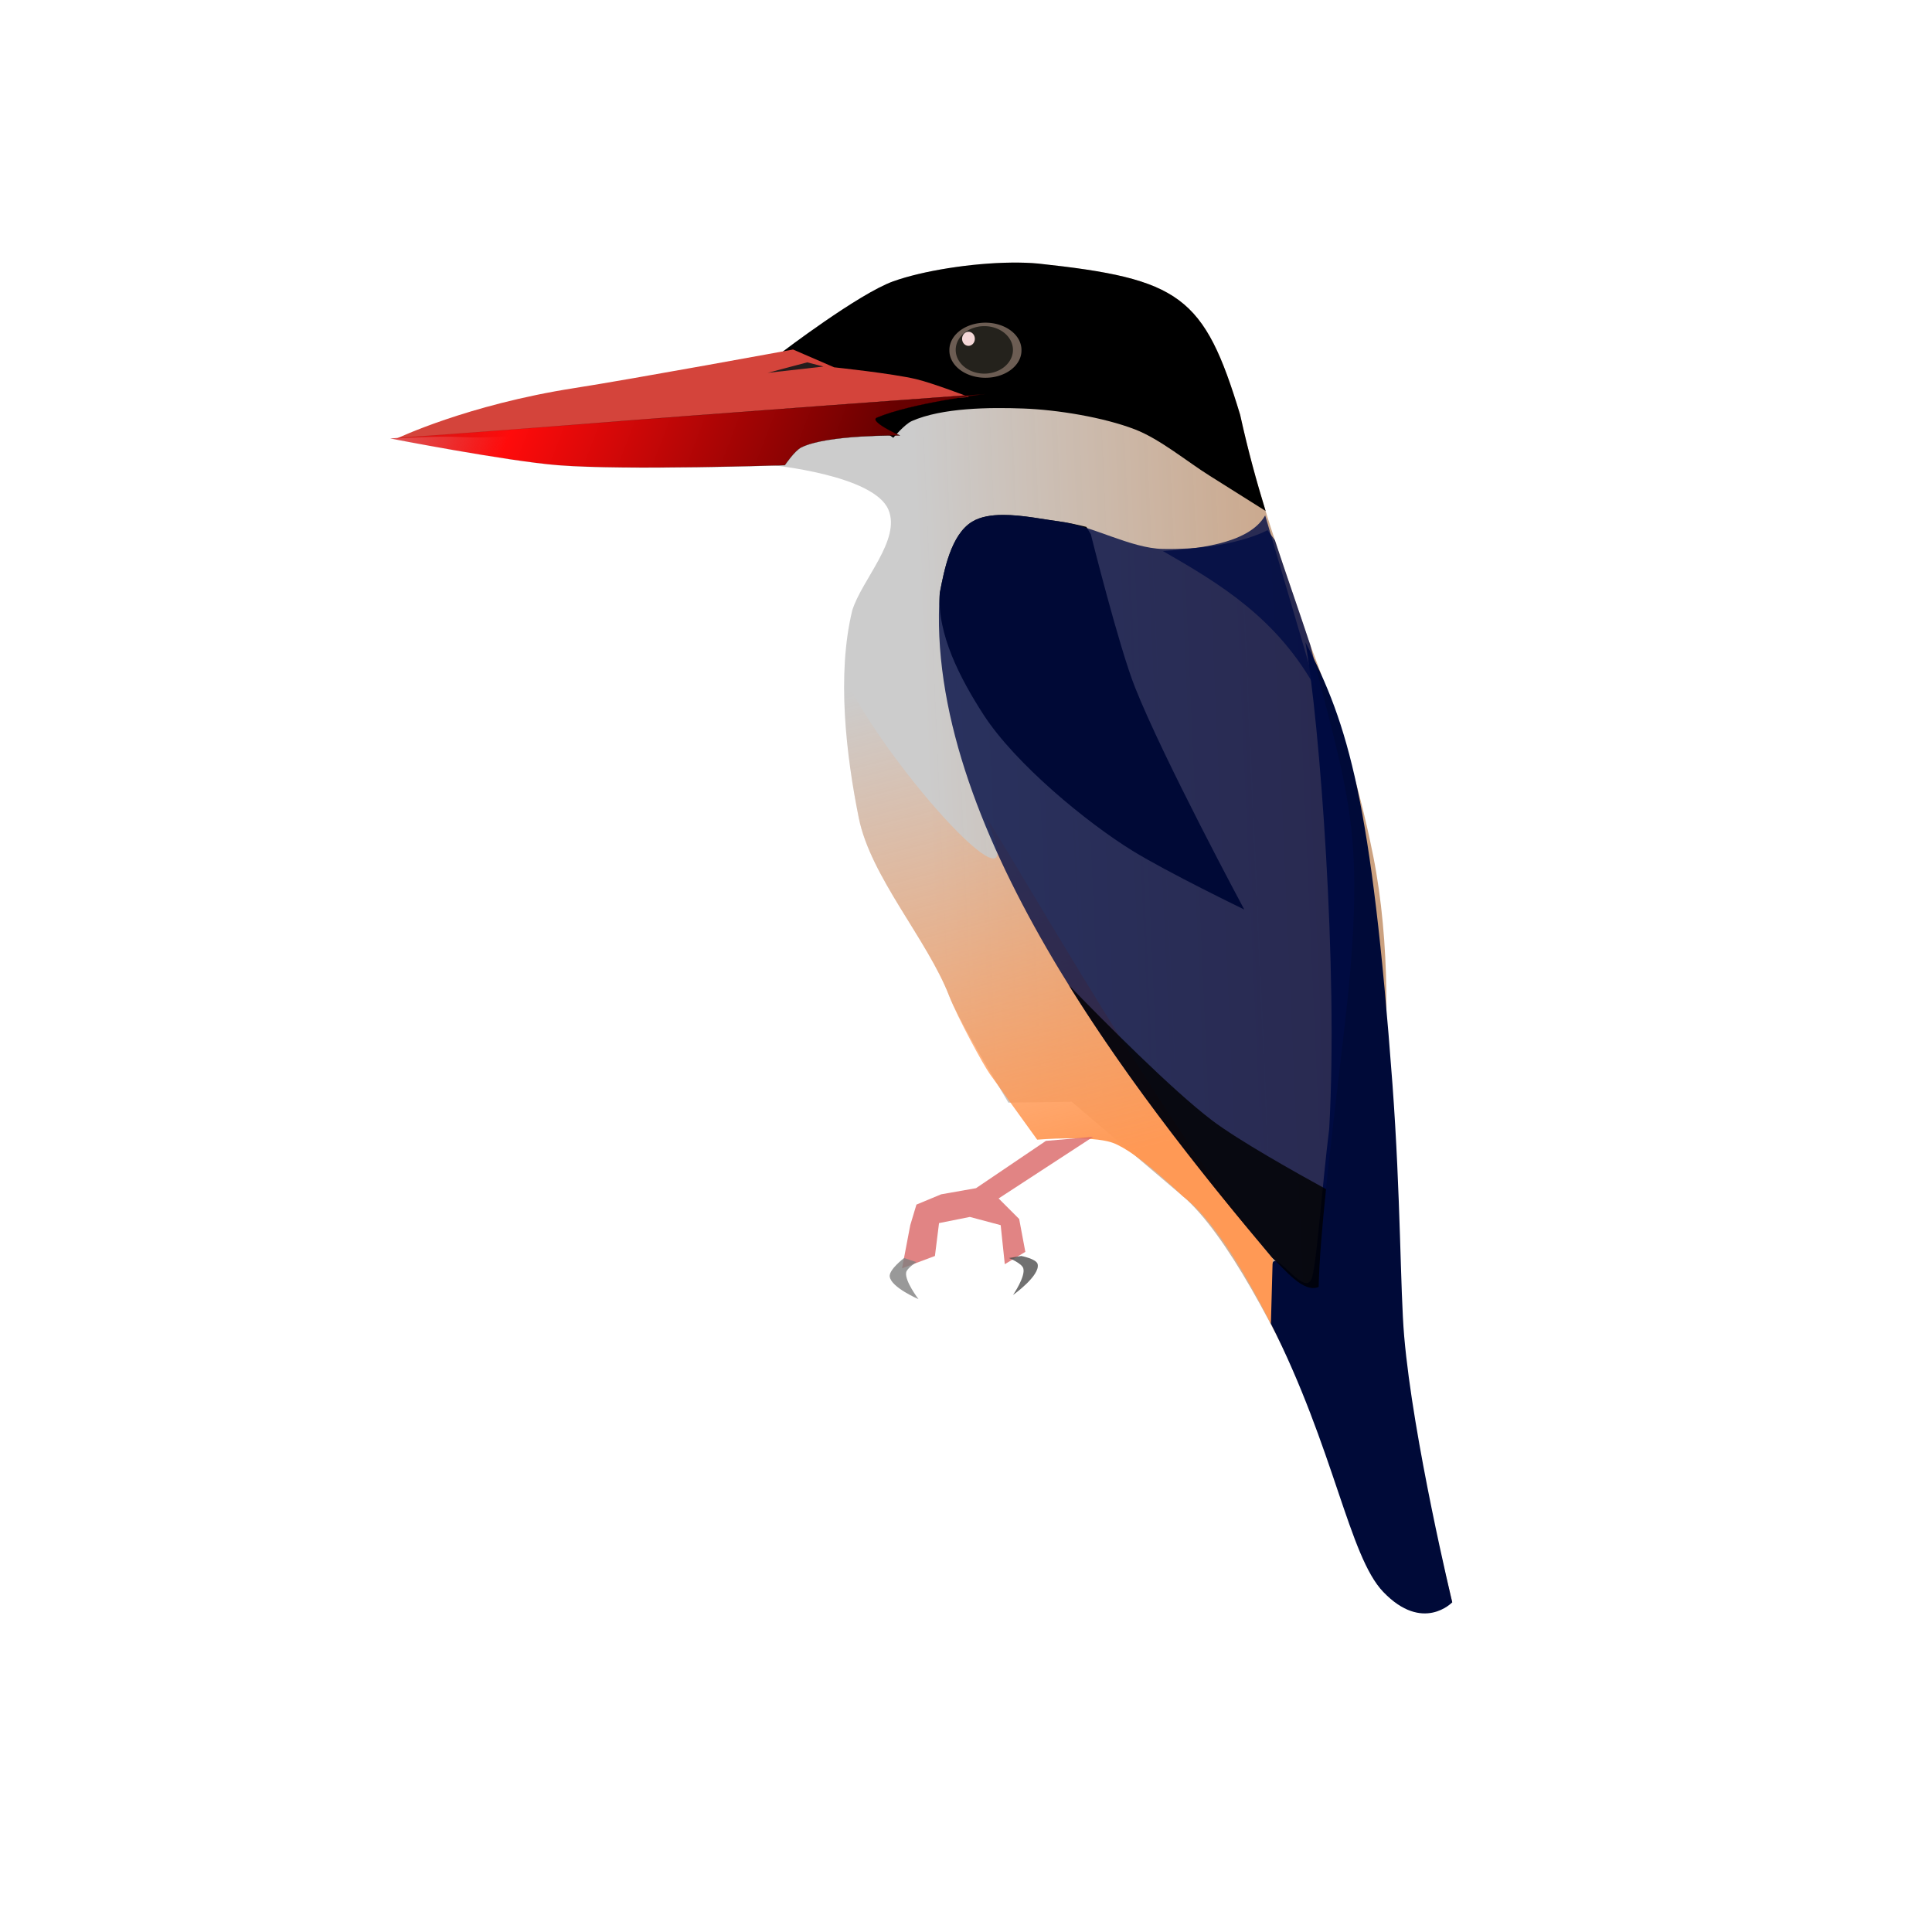 <?xml version="1.0" encoding="UTF-8" standalone="no"?>
<!-- Created with Inkscape (http://www.inkscape.org/) -->
<svg
   xmlns:dc="http://purl.org/dc/elements/1.1/"
   xmlns:cc="http://creativecommons.org/ns#"
   xmlns:rdf="http://www.w3.org/1999/02/22-rdf-syntax-ns#"
   xmlns:svg="http://www.w3.org/2000/svg"
   xmlns="http://www.w3.org/2000/svg"
   xmlns:xlink="http://www.w3.org/1999/xlink"
   xmlns:sodipodi="http://sodipodi.sourceforge.net/DTD/sodipodi-0.dtd"
   xmlns:inkscape="http://www.inkscape.org/namespaces/inkscape"
   width="750"
   height="750"
   id="svg2"
   sodipodi:version="0.32"
   inkscape:version="0.45.1+0.46pre1+devel"
   sodipodi:docname="HalcyonPileata.svg"
   inkscape:output_extension="org.inkscape.output.svg.inkscape"
   version="1.0">
  <defs
     id="defs4">
    <linearGradient
       id="linearGradient3191">
      <stop
         style="stop-color:#cccccc;stop-opacity:1;"
         offset="0"
         id="stop3193" />
      <stop
         id="stop3199"
         offset="0.955"
         style="stop-color:#c3702e;stop-opacity:0.858;" />
      <stop
         style="stop-color:#cccccc;stop-opacity:0;"
         offset="1"
         id="stop3195" />
    </linearGradient>
    <inkscape:perspective
       sodipodi:type="inkscape:persp3d"
       inkscape:vp_x="-50 : 600 : 1"
       inkscape:vp_y="0 : 1000 : 0"
       inkscape:vp_z="700 : 600 : 1"
       inkscape:persp3d-origin="300 : 400 : 1"
       id="perspective36" />
    <linearGradient
       inkscape:collect="always"
       id="linearGradient3231">
      <stop
         style="stop-color:#ff9955;stop-opacity:1;"
         offset="0"
         id="stop3233" />
      <stop
         style="stop-color:#ff9955;stop-opacity:0;"
         offset="1"
         id="stop3235" />
    </linearGradient>
    <linearGradient
       inkscape:collect="always"
       id="linearGradient3215">
      <stop
         style="stop-color:#000000;stop-opacity:1;"
         offset="0"
         id="stop3217" />
      <stop
         style="stop-color:#000000;stop-opacity:0;"
         offset="1"
         id="stop3219" />
    </linearGradient>
    <linearGradient
       id="linearGradient3205">
      <stop
         style="stop-color:#670000;stop-opacity:1;"
         offset="0"
         id="stop3207" />
      <stop
         id="stop3213"
         offset="0.5"
         style="stop-color:#ff0b0b;stop-opacity:1;" />
      <stop
         style="stop-color:#670000;stop-opacity:0;"
         offset="1"
         id="stop3209" />
    </linearGradient>
    <inkscape:perspective
       sodipodi:type="inkscape:persp3d"
       inkscape:vp_x="-50 : 600 : 1"
       inkscape:vp_y="0 : 1000 : 0"
       inkscape:vp_z="700 : 600 : 1"
       inkscape:persp3d-origin="300 : 400 : 1"
       id="perspective10" />
    <inkscape:perspective
       id="perspective2395"
       inkscape:persp3d-origin="300 : 400 : 1"
       inkscape:vp_z="700 : 600 : 1"
       inkscape:vp_y="0 : 1000 : 0"
       inkscape:vp_x="-50 : 600 : 1"
       sodipodi:type="inkscape:persp3d" />
    <linearGradient
       inkscape:collect="always"
       xlink:href="#linearGradient3191"
       id="linearGradient3218"
       gradientUnits="userSpaceOnUse"
       x1="289.739"
       y1="510.342"
       x2="494.552"
       y2="502.24" />
    <linearGradient
       inkscape:collect="always"
       xlink:href="#linearGradient3205"
       id="linearGradient3220"
       gradientUnits="userSpaceOnUse"
       x1="272.807"
       y1="488.123"
       x2="109.222"
       y2="431.719" />
    <linearGradient
       inkscape:collect="always"
       xlink:href="#linearGradient3215"
       id="linearGradient3222"
       gradientUnits="userSpaceOnUse"
       x1="305.568"
       y1="431.361"
       x2="150.597"
       y2="456.743" />
    <linearGradient
       inkscape:collect="always"
       xlink:href="#linearGradient3231"
       id="linearGradient3224"
       gradientUnits="userSpaceOnUse"
       x1="308.571"
       y1="664.463"
       x2="271.252"
       y2="532.251" />
  </defs>
  <sodipodi:namedview
     id="base"
     pagecolor="#ffffff"
     bordercolor="#666666"
     borderopacity="1.0"
     gridtolerance="10000"
     guidetolerance="10"
     objecttolerance="10"
     inkscape:pageopacity="0.0"
     inkscape:pageshadow="2"
     inkscape:zoom="0.44323585"
     inkscape:cx="336.38766"
     inkscape:cy="488.6087"
     inkscape:document-units="px"
     inkscape:current-layer="layer1"
     showgrid="false"
     inkscape:window-width="1280"
     inkscape:window-height="744"
     inkscape:window-x="1"
     inkscape:window-y="-20" />
  <g
     inkscape:label="Layer 1"
     inkscape:groupmode="layer"
     id="layer1">
    <g
       id="g3201"
       transform="matrix(1.6,0,0,1.443,-106.285,-498.883)">
      <path
         sodipodi:nodetypes="csccczscccscccsscscc"
         id="path2405"
         d="M 256.05,440.554 C 256.05,440.554 274.764,424.75 283.171,421.41 C 291.89,417.946 307.731,415.531 318.268,416.624 C 352.787,420.725 358.584,425.288 367.324,457.305 C 372.044,481.012 377.378,496.035 384.337,519.272 C 389.324,533.729 395.518,553.095 399.63,576.157 C 403.741,599.218 403.431,625.96 401.225,647.149 C 400.029,658.638 399.231,685.437 399.231,685.437 L 418.774,776.769 L 402.82,773.18 C 402.82,773.18 374.52,687.419 353.365,667.489 L 326.44,642.123 L 311.089,642.363 L 306.103,633.036 C 306.103,633.036 298.807,619.575 296.731,613.647 C 291.399,598.421 277.684,581.625 274.795,565.787 C 271.704,548.836 269.411,527.287 273.2,509.95 C 275.562,501.577 285.078,490.958 281.974,482.83 C 278.41,473.494 253.657,470.865 253.657,470.865 L 256.05,440.554 z"
         style="opacity:1;fill:url(#linearGradient3218);fill-opacity:1;fill-rule:nonzero;stroke:none;stroke-width:0.1;stroke-miterlimit:4;stroke-dasharray:none;stroke-opacity:1" />
      <path
         sodipodi:nodetypes="cssczcsscc"
         id="path3242"
         d="M 388.924,649.425 C 387.205,664.823 386.045,683.676 384.834,689.104 C 383.427,695.414 376.499,682.728 375.261,685.319 C 372.784,690.5 375.017,694.177 374.625,701.469 C 390.237,735.658 393.7,764.345 402.03,773.977 C 411.65,785.102 418.781,776.781 418.781,776.781 C 418.781,776.781 409.261,732.925 407.115,705.179 C 406.151,692.714 406.295,667.853 404.273,637.391 C 399.201,561.802 393.673,540.696 383.146,518.507 C 386.61,539.979 391.135,606.499 388.924,649.425 z"
         style="opacity:0.997;fill:#000a38;fill-opacity:1;fill-rule:nonzero;stroke:none;stroke-width:0.1;stroke-miterlimit:4;stroke-dasharray:none;stroke-opacity:1" />
      <path
         sodipodi:nodetypes="cscccsssscccc"
         id="path2410"
         d="M 311.875,416.375 C 302.052,416.486 290.24,418.592 283.156,421.406 C 274.749,424.746 256.062,440.563 256.062,440.562 L 255.938,442.031 L 283.156,463.5 C 283.156,463.5 285.941,459.839 287.656,459 C 295.006,455.406 306.54,455.293 314.719,455.625 C 323.008,455.961 334.183,457.99 341.812,461.25 C 347.855,463.832 354.445,469.911 359.844,473.656 C 363.193,475.979 368.75,479.858 373.5,483.188 C 371.293,475.235 369.244,467.016 367.312,457.312 C 358.572,425.296 352.8,420.726 318.281,416.625 C 316.306,416.42 314.142,416.349 311.875,416.375 z"
         style="opacity:1;fill:#000000;fill-opacity:1;fill-rule:nonzero;stroke:none;stroke-width:0.1;stroke-miterlimit:4;stroke-dasharray:none;stroke-opacity:1" />
      <path
         sodipodi:nodetypes="csccscssc"
         id="path2401"
         d="M 162.724,463.686 C 162.724,463.686 179.814,454.612 205.797,450.126 C 220.044,447.666 258.842,439.756 258.842,439.756 L 268.813,444.542 C 268.813,444.542 282.898,446.183 288.754,447.733 C 292.708,448.779 301.517,452.519 301.517,452.519 C 301.517,452.519 247.349,457.789 222.548,459.698 C 209.662,460.689 190.779,464.084 177.879,463.287 C 172.812,462.974 162.724,463.686 162.724,463.686 z"
         style="opacity:1;fill:#d4443b;fill-opacity:1;fill-rule:nonzero;stroke:none;stroke-width:0.1;stroke-miterlimit:4;stroke-dasharray:none;stroke-opacity:1" />
      <path
         sodipodi:nodetypes="cscscscsc"
         id="path2403"
         d="M 161.128,463.686 C 161.128,463.686 189.463,469.784 201.809,470.865 C 218.258,472.305 256.848,470.865 256.848,470.865 C 256.848,470.865 259.2,466.982 260.836,466.079 C 267.177,462.579 284.766,462.888 284.766,462.888 C 284.766,462.888 277.188,459.045 279.182,458.102 C 287.459,454.189 305.505,451.721 305.505,451.721 C 305.505,451.721 236.154,457.292 204.601,460.096 C 192.861,461.14 161.128,463.686 161.128,463.686 z"
         style="opacity:1;fill:url(#linearGradient3220);fill-opacity:1;fill-rule:nonzero;stroke:url(#linearGradient3222);stroke-width:0.066;stroke-miterlimit:4;stroke-dasharray:none;stroke-opacity:1" />
      <path
         id="path2412"
         d="M 262.276,443.206 L 252.687,446.026 L 266.224,444.334 L 262.276,443.206 z"
         style="opacity:1;fill:#241c1c;fill-opacity:1;fill-rule:nonzero;stroke:none;stroke-width:0.1;stroke-miterlimit:4;stroke-dasharray:none;stroke-opacity:1" />
      <g
         transform="matrix(0.912,0,0,0.839,-58.162,78.271)"
         id="g2420">
        <path
           sodipodi:type="arc"
           style="opacity:1;fill:#6c5d53;fill-opacity:1;fill-rule:nonzero;stroke:none;stroke-width:0.1;stroke-miterlimit:4;stroke-dasharray:none;stroke-opacity:1"
           id="path2414"
           sodipodi:cx="398.77188"
           sodipodi:cy="431.07895"
           sodipodi:rx="9.5885744"
           sodipodi:ry="8.7425241"
           d="M 408.36,431.079 A 9.589,8.743 0 1 1 389.183,431.079 A 9.589,8.743 0 1 1 408.36,431.079 z" />
        <path
           sodipodi:type="arc"
           style="opacity:1;fill:#24221c;fill-opacity:1;fill-rule:nonzero;stroke:none;stroke-width:0.1;stroke-miterlimit:4;stroke-dasharray:none;stroke-opacity:1"
           id="path2416"
           sodipodi:cx="320.6532"
           sodipodi:cy="378.90582"
           sodipodi:rx="8.1784897"
           sodipodi:ry="7.8964729"
           d="M 328.832,378.906 A 8.178,7.896 0 1 1 312.475,378.906 A 8.178,7.896 0 1 1 328.832,378.906 z"
           transform="matrix(0.931,0,0,0.964,99.951,65.705)" />
        <path
           sodipodi:type="arc"
           style="opacity:1;fill:#f4d7d7;fill-opacity:1;fill-rule:nonzero;stroke:none;stroke-width:0.1;stroke-miterlimit:4;stroke-dasharray:none;stroke-opacity:1"
           id="path2418"
           sodipodi:cx="297.80984"
           sodipodi:cy="382.29004"
           sodipodi:rx="1.6921014"
           sodipodi:ry="2.2561352"
           d="M 299.502,382.29 A 1.692,2.256 0 1 1 296.118,382.29 A 1.692,2.256 0 1 1 299.502,382.29 z"
           transform="translate(96.45,45.123)" />
      </g>
      <path
         sodipodi:nodetypes="cscsscsccsc"
         id="path2433"
         d="M 309.781,484.25 C 306.953,484.258 304.316,484.721 302.312,486.062 C 297.143,489.525 295.509,499.121 294.438,505.25 C 293.754,516.286 299.377,528.228 305.021,537.934 C 312.719,551.171 330.169,567.08 341.231,574.622 C 349.863,580.507 368.313,590.406 368.312,590.406 C 368.312,590.406 348.806,550.153 341.809,530.637 C 337.909,519.759 331.094,489.469 331.094,489.469 L 330,487.469 C 327.659,486.843 325.453,486.309 323.75,486.062 C 319.773,485.487 314.495,484.236 309.781,484.25 z"
         style="opacity:1;fill:#000000;fill-opacity:1;fill-rule:nonzero;stroke:none;stroke-width:0.1;stroke-miterlimit:4;stroke-dasharray:none;stroke-opacity:1" />
      <path
         sodipodi:nodetypes="cssscsccccsc"
         id="path3229"
         d="M 271.281,527.812 C 271.008,540.755 272.691,554.319 274.781,565.781 C 277.67,581.62 291.387,598.43 296.719,613.656 C 298.795,619.585 305.044,632.285 306.614,634.699 L 318.071,652.322 C 318.071,652.322 331.219,651.095 336.395,653.165 C 342.418,655.573 353.375,667.5 353.375,667.5 C 360.291,673.24 367.76,686.416 374.781,701.844 L 375.219,684.188 C 375.181,684.148 375.131,684.101 375.094,684.062 C 348.135,648.576 301.092,554.525 306.148,567.098 C 317.732,595.909 282.147,552.881 271.281,527.812 z"
         style="opacity:1;fill:url(#linearGradient3224);fill-opacity:1;fill-rule:nonzero;stroke:none;stroke-width:0.1;stroke-miterlimit:4;stroke-dasharray:none;stroke-opacity:1" />
      <path
         sodipodi:nodetypes="cscccccccssc"
         id="path2428"
         d="M 309.781,484.25 C 306.953,484.258 304.316,484.721 302.312,486.062 C 297.143,489.525 295.509,499.121 294.438,505.25 C 290.603,567.173 340.523,638.556 375.094,684.062 C 377.974,687.024 382.667,693.758 386.375,691.938 C 386.769,670.097 392.989,623.734 394.25,603.942 C 396.787,567.196 392.866,556.702 384.344,519.281 C 381.175,508.701 378.34,499.832 375.75,491.062 L 373.969,488.344 C 373.969,488.344 365.351,493.76 348.562,493.406 C 340.801,493.237 331.433,487.174 323.75,486.062 C 319.773,485.487 314.495,484.236 309.781,484.25 z"
         style="opacity:1;fill:#010c44;fill-opacity:0.797;fill-rule:nonzero;stroke:none;stroke-width:0.1;stroke-miterlimit:4;stroke-dasharray:none;stroke-opacity:1" />
      <path
         sodipodi:nodetypes="cccc"
         id="path3244"
         d="M 348.573,493.969 C 362.499,502.836 376.29,512.021 385.799,531.195 L 373.39,484.38 C 369.333,492.38 355.616,493.433 348.573,493.969 z"
         style="opacity:1;fill:#010c44;fill-opacity:0.797;fill-rule:nonzero;stroke:none;stroke-width:0.1;stroke-miterlimit:4;stroke-dasharray:none;stroke-opacity:1" />
      <path
         id="path2419"
         d="M 325.75,610.75 C 341.157,638.249 359.654,663.738 375.094,684.062 C 377.974,687.024 382.667,693.758 386.375,691.938 C 386.498,685.088 387.219,675.723 388.156,665.625 C 380.704,661.097 366.939,652.536 360.531,647.156 C 350.779,638.968 334.091,620.282 325.75,610.75 z"
         style="opacity:1;fill:#000000;fill-opacity:0.797;fill-rule:nonzero;stroke:none;stroke-width:0.1;stroke-miterlimit:4;stroke-dasharray:none;stroke-opacity:1" />
    </g>
    <path
       style="opacity:1;fill:#da6666;fill-opacity:0.797;fill-rule:nonzero;stroke:none;stroke-width:0.1;stroke-miterlimit:4;stroke-dasharray:none;stroke-opacity:1"
       d="M 424.357,441.304 L 387.665,465.234 L 395.641,473.211 L 398.034,485.973 L 390.058,490.759 L 388.462,475.603 L 376.498,472.413 L 364.533,474.806 L 362.937,487.568 L 350.175,492.354 L 353.365,475.603 L 355.758,467.627 L 365.33,463.639 L 378.891,461.246 L 406.011,442.899 L 424.357,441.304 z"
       id="path3226"
       sodipodi:nodetypes="cccccccccccccccc" />
    <path
       style="opacity:1;fill:#808080;fill-opacity:0.797;fill-rule:nonzero;stroke:none;stroke-width:0.1;stroke-miterlimit:4;stroke-dasharray:none;stroke-opacity:1"
       d="M 355.758,489.961 L 350.972,488.366 C 350.972,488.366 345.057,492.837 345.389,495.545 C 345.907,499.774 356.556,504.319 356.556,504.319 C 356.556,504.319 351.168,497.323 351.77,493.95 C 352.067,492.284 355.758,489.961 355.758,489.961 z"
       id="path3228"
       sodipodi:nodetypes="ccscsc" />
    <path
       style="opacity:1;fill:#4d4d4d;fill-opacity:0.797;fill-rule:nonzero;stroke:none;stroke-width:0.1;stroke-miterlimit:4;stroke-dasharray:none;stroke-opacity:1"
       d="M 396.439,487.568 C 396.439,487.568 402.361,488.669 402.82,490.759 C 403.807,495.249 393.248,502.724 393.248,502.724 C 393.248,502.724 398.195,495.547 397.237,492.354 C 396.645,490.383 391.653,488.366 391.653,488.366 L 396.439,487.568 z"
       id="path3230"
       sodipodi:nodetypes="cscscc" />
  </g>
</svg>
